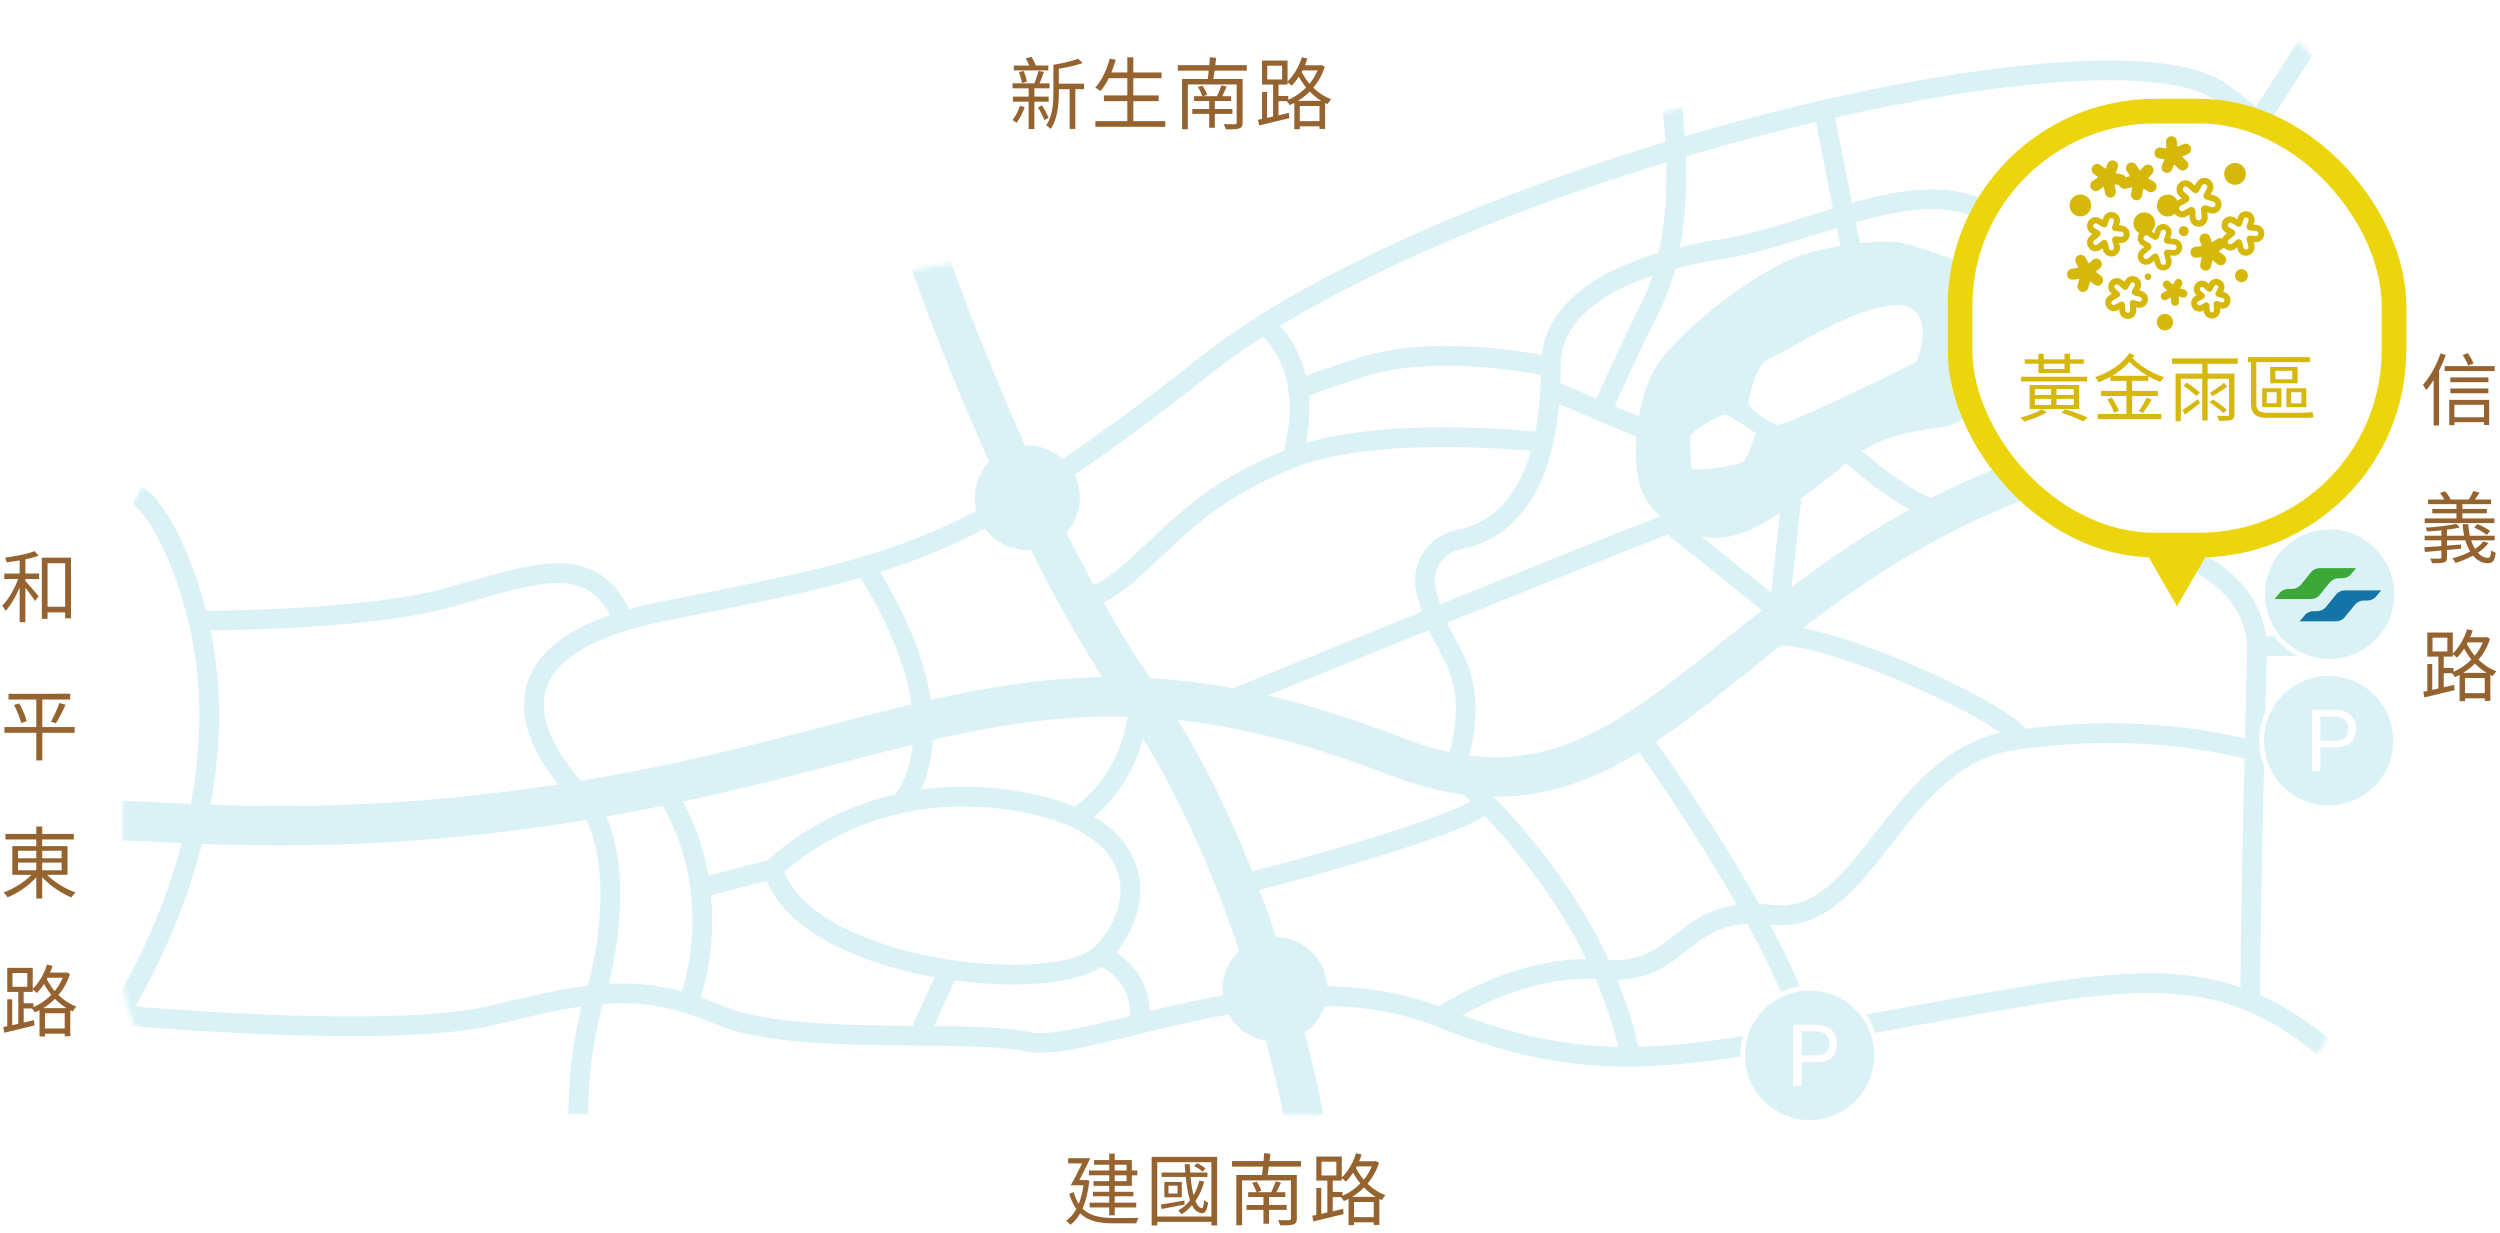 <svg xmlns="http://www.w3.org/2000/svg" width="507" height="250" fill="none" viewBox="0 0 507 250"><g clip-path="url(#a)"><path fill="#946330" d="M5.152 113.432v2.88h2.784v1.104H5.152v.416c.608.64 2.272 2.592 2.672 3.088l-.72.976c-.368-.608-1.264-1.808-1.952-2.704v6.992H3.984v-7.04c-.784 1.856-1.84 3.664-2.864 4.768-.128-.32-.432-.8-.656-1.088 1.216-1.216 2.496-3.408 3.216-5.408H.864v-1.104h3.12v-2.656c-.896.144-1.792.272-2.64.384a4.2 4.2 0 0 0-.336-.944c2.112-.288 4.608-.768 6.016-1.328l.8.928c-.736.272-1.68.528-2.672.736m4.496 9.616h3.568v-8.816H9.648zm-1.168-9.952h5.92V125.4h-1.184v-1.2H9.648v1.312H8.48zm6.656 34.352v1.168h-6.56v5.6H7.36v-5.6H.896v-1.168H7.36v-5.584H1.728v-1.168H14.24v1.168H8.576v5.584zm-12.288-4.48 1.04-.32c.656 1.152 1.312 2.656 1.52 3.6l-1.12.384c-.224-.944-.832-2.496-1.44-3.664m8.48 3.712-1.008-.336c.592-.992 1.328-2.624 1.728-3.776l1.248.352c-.576 1.28-1.344 2.8-1.968 3.76m-7.68 28.256v1.552H7.36v-1.552zm0-2.4v1.52H7.36v-1.52zm8.848 0H8.56v1.52h3.936zm0 3.952v-1.552H8.56v1.552zm1.2.928H9.568c1.456 1.504 3.728 2.88 5.776 3.568-.288.24-.656.688-.832 1.024-2.08-.832-4.416-2.416-5.952-4.144v4.352h-1.2v-4.304c-1.52 1.712-3.792 3.232-5.824 4.064-.192-.304-.544-.752-.832-.992 2.016-.704 4.24-2.08 5.664-3.568H2.496v-5.824H7.36v-1.344H1.104v-1.12H7.36v-1.504h1.2v1.504h6.416v1.12H8.56v1.344h5.136zm-4.96 27.04h4.768c-.896-.528-1.68-1.2-2.368-1.888a12.7 12.7 0 0 1-2.4 1.888m.384 4.112h4v-3.072h-4zm-2.336-5.104v.768a11.2 11.2 0 0 0 3.616-2.496 14.6 14.6 0 0 1-1.472-2.192 11.5 11.5 0 0 1-1.456 1.84 6.6 6.6 0 0 0-.832-.704v.48H4.8v2.304zm-4.256-6.144v2.8h3.008v-2.8zm10.192.96H9.664l-.16.304c.4.784.928 1.616 1.584 2.4a10.3 10.3 0 0 0 1.632-2.704m.736-1.088.736.336a12.2 12.2 0 0 1-2.336 4.256c.992.96 2.208 1.808 3.648 2.352-.24.224-.576.688-.736.976-.16-.08-.336-.144-.512-.224v5.264H13.12v-.528h-4v.576H8.016v-5.328c-.32.16-.64.304-.96.448-.112-.24-.352-.56-.576-.8H4.8v2.864c.688-.16 1.392-.32 2.096-.496l.112 1.072c-2.176.528-4.448 1.072-6.128 1.488l-.224-1.152.816-.176v-5.456H2.48v5.248l1.232-.288v-6.464h-2.24v-4.88H6.64v4.24c1.264-1.2 2.304-2.992 2.896-4.912l1.136.272c-.16.464-.336.928-.512 1.36h3.088zm488.18-123.504-1.072.464c-.208-.56-.704-1.472-1.104-2.128l1.008-.416c.464.672.944 1.52 1.168 2.08m-6.704-2.016 1.056.32a25 25 0 0 1-1.344 3.152V86.28h-1.104v-9.216a18 18 0 0 1-1.52 2.064 7.4 7.4 0 0 0-.656-1.104c1.44-1.552 2.752-3.936 3.568-6.352m8.816 10.416h-6v2.528h6zm-7.04 4.144v-5.136h8.096v5.088h-1.056v-.576h-6v.624zm.224-6.48v-.976h7.712v.976zm7.712-3.216v.976h-7.712v-.976zm-8.864-2.288h10.128v1.008H495.78zm10.08 30.88v.944h-14.128v-.944h6.432v-1.024h-4.896v-.896h4.896v-.976h-5.744v-.928h3.28a8.7 8.7 0 0 0-.88-1.328l1.024-.352c.464.48.928 1.152 1.12 1.632l-.112.048h3.824c.304-.496.704-1.232.912-1.728l1.264.336c-.32.48-.672.992-.96 1.392h3.296v.928h-5.824v.976h4.976v.896h-4.976v1.024zm-.864 2.576-.688.784c-.528-.48-1.632-1.104-2.544-1.488l.64-.704c.912.336 2.032.928 2.592 1.408m-1.344 2.08 1.008.352c-.56.736-1.296 1.392-2.144 1.952.624.672 1.328 1.056 2.048 1.04.432-.016.56-.384.64-1.52.24.192.608.384.912.464-.176 1.696-.592 2.128-1.6 2.144-1.136 0-2.144-.56-2.976-1.536-1.12.608-2.352 1.104-3.568 1.488-.128-.224-.432-.72-.624-.944 1.248-.32 2.512-.784 3.616-1.36a9.7 9.7 0 0 1-.992-2.288h-3.728v1.072l2.864-.224v.848c-.96.096-1.92.176-2.864.272v1.504c0 .608-.16.88-.608 1.008-.464.16-1.216.16-2.416.16-.064-.272-.24-.672-.368-.944.864.032 1.696.032 1.936.016.24 0 .32-.048.32-.272v-1.376l-3.344.304-.112-.96c.944-.064 2.144-.144 3.456-.24v-1.168h-3.392v-.928h3.392v-1.088c-.992.096-2 .176-2.928.224a2.7 2.7 0 0 0-.272-.784c2.176-.128 4.784-.416 6.208-.784l.72.752c-.736.176-1.632.336-2.592.448v1.232h3.488c-.16-.736-.256-1.52-.304-2.336h1.152c.032.832.144 1.616.304 2.336h5.024v.928h-4.768c.224.656.496 1.232.8 1.728a7.2 7.2 0 0 0 1.712-1.52m-4.128 26.672h4.768c-.896-.528-1.68-1.2-2.368-1.888a12.7 12.7 0 0 1-2.4 1.888m.384 4.112h4v-3.072h-4zm-2.336-5.104v.768a11.2 11.2 0 0 0 3.616-2.496 14.6 14.6 0 0 1-1.472-2.192 11.5 11.5 0 0 1-1.456 1.84 6.6 6.6 0 0 0-.832-.704v.48h-1.84v2.304zm-4.256-6.144v2.8h3.008v-2.8zm10.192.96h-3.056l-.16.304c.4.784.928 1.616 1.584 2.4a10.3 10.3 0 0 0 1.632-2.704m.736-1.088.736.336a12.2 12.2 0 0 1-2.336 4.256c.992.96 2.208 1.808 3.648 2.352-.24.224-.576.688-.736.976-.16-.08-.336-.144-.512-.224v5.264h-1.136v-.528h-4v.576h-1.104v-5.328c-.32.16-.64.304-.96.448-.112-.24-.352-.56-.576-.8h-1.68v2.864c.688-.16 1.392-.32 2.096-.496l.112 1.072c-2.176.528-4.448 1.072-6.128 1.488l-.224-1.152.816-.176v-5.456h1.008v5.248l1.232-.288v-6.464h-2.24v-4.88h5.168v4.24c1.264-1.2 2.304-2.992 2.896-4.912l1.136.272c-.16.464-.336.928-.512 1.36h3.088zM228.468 236.207h-2.4v1.168h2.4zm0 3.328v-1.184h-2.4v1.184zm-3.52-2.16v-1.168h-3.072v-.944h3.072v-1.312h1.12v1.312h3.472v2.112h1.104v.976h-1.104v2.144h-3.472v1.2h3.776v.912h-3.776v1.296h4.368v.976h-4.368v1.584h-1.12v-1.584h-3.968v-.976h3.968v-1.296h-3.296v-.912h3.296v-1.2h-3.184v-.96h3.184v-1.184h-4.112v-.976zm-4.704 1.904.672.192c-.256 2.272-.72 4.128-1.376 5.616 1.552 1.568 3.76 1.92 6.48 1.92.624 0 4.064 0 4.88-.016a3.9 3.9 0 0 0-.448 1.104h-4.464c-2.96 0-5.28-.416-6.928-2.032-.576.976-1.232 1.744-1.984 2.336-.192-.24-.608-.656-.88-.816.816-.576 1.52-1.392 2.096-2.4-.592-.8-1.056-1.808-1.44-3.072l.88-.352c.272.944.624 1.728 1.04 2.368.432-1.072.752-2.32.96-3.76h-2.592c.688-1.168 1.568-2.896 2.288-4.432h-2.8v-1.056h4.496a127 127 0 0 1-2.224 4.432h1.136zm24.224-2.288-.576.624c-.352-.352-1.088-.848-1.712-1.12l.56-.592c.624.288 1.36.72 1.728 1.088m-4.272 6.464.048.832c-1.664.32-3.36.656-4.672.896l-.16-.896c1.216-.192 2.992-.512 4.784-.832m-1.392-1.408v-1.6h-1.84v1.6zm-2.672-2.352h3.536v3.104h-3.536zm7.104-.272.976.208c-.4 1.504-1.008 2.816-1.776 3.92.336.848.768 1.392 1.296 1.472.224.064.384-.624.496-1.648.192.192.544.432.768.528-.208 1.744-.752 2.384-1.584 2.064-.704-.144-1.232-.704-1.664-1.552a10 10 0 0 1-2.112 1.84 6 6 0 0 0-.704-.752 8.4 8.4 0 0 0 2.416-2.096c-.432-1.264-.688-2.912-.88-4.72h-4.896v-.896h4.816c-.048-.56-.096-1.12-.128-1.696h1.024l.096 1.696h3.488v.896h-3.408c.128 1.376.32 2.656.592 3.68.512-.864.912-1.856 1.184-2.944m-8.544 7.296h10.976v-11.024h-10.976zm-1.136-12.112h13.28v13.92h-1.168v-.736h-10.976v.736h-1.136zm27.376 10.752h-3.568v2.816h-1.136v-2.816h-3.44v-.992h3.44v-1.616h-3.104v-.976h1.68c-.144-.528-.512-1.328-.88-1.888l.944-.24c.384.56.784 1.344.928 1.856l-.864.272h2.864a19 19 0 0 0 .912-2.192l1.072.24c-.304.672-.624 1.36-.928 1.952h1.808v.976h-3.296v1.616h3.568zm2.912-8.768h-6.528c-.08.592-.176 1.184-.256 1.696h5.936v8.816c0 .704-.176 1.024-.688 1.2-.512.192-1.424.192-2.704.192a5.6 5.6 0 0 0-.432-1.072c1.008.048 1.984.048 2.256.032.288-.016.368-.096.368-.352v-7.712h-9.904v9.088h-1.168v-10.192h5.2c.08-.496.144-1.088.208-1.696h-6.272v-1.12h6.384c.048-.576.096-1.136.112-1.616l1.28.144a61 61 0 0 1-.176 1.472h6.384zm10.368 6.128h4.768c-.896-.528-1.68-1.2-2.368-1.888a12.7 12.7 0 0 1-2.4 1.888m.384 4.112h4v-3.072h-4zm-2.336-5.104v.768a11.2 11.2 0 0 0 3.616-2.496 14.6 14.6 0 0 1-1.472-2.192 11.5 11.5 0 0 1-1.456 1.84 6.6 6.6 0 0 0-.832-.704v.48h-1.84v2.304zm-4.256-6.144v2.8h3.008v-2.8zm10.192.96h-3.056l-.16.304c.4.784.928 1.616 1.584 2.4a10.3 10.3 0 0 0 1.632-2.704m.736-1.088.736.336a12.2 12.2 0 0 1-2.336 4.256c.992.96 2.208 1.808 3.648 2.352-.24.224-.576.688-.736.976-.16-.08-.336-.144-.512-.224v5.264h-1.136v-.528h-4v.576h-1.104v-5.328c-.32.16-.64.304-.96.448-.112-.24-.352-.56-.576-.8h-1.68v2.864c.688-.16 1.392-.32 2.096-.496l.112 1.072c-2.176.528-4.448 1.072-6.128 1.488l-.224-1.152.816-.176v-5.456h1.008v5.248l1.232-.288v-6.464h-2.24v-4.88h5.168v4.24c1.264-1.2 2.304-2.992 2.896-4.912l1.136.272c-.16.464-.336.928-.512 1.36h3.088zM212.604 13.288v.992h-7.008v-.992h3.136c-.208-.48-.48-1.024-.704-1.456l1.152-.304c.336.544.688 1.232.896 1.76zm-4.368 3.28-.992.272c-.08-.592-.336-1.52-.608-2.224l.944-.224c.32.688.592 1.584.656 2.176m-1.408 4.896.976.272c-.384 1.136-1.056 2.384-1.648 3.184-.192-.144-.592-.448-.832-.576.624-.752 1.184-1.84 1.504-2.88m5.84-.848h-2.896v5.552h-1.168v-5.552h-3.184v-1.024h3.184v-1.68h-3.264v-1.008h4.416c.304-.736.672-1.792.864-2.528l1.088.224c-.288.768-.592 1.632-.896 2.304h2.032v1.008h-3.072v1.68h2.896zm-2.176 1.184.816-.432c.512.784 1.072 1.824 1.344 2.512l-.848.48c-.256-.688-.832-1.792-1.312-2.56m9.344-4.832v1.12h-1.76v8.064h-1.152v-8.064h-2.192v.56c0 2.288-.208 5.424-1.664 7.504-.192-.224-.656-.592-.912-.72 1.344-1.92 1.472-4.656 1.472-6.784v-5.504c1.792-.288 3.84-.768 4.976-1.248l.96.88c-1.312.496-3.152.896-4.832 1.152v3.04zm10 7.6h6.48v1.152H222.14v-1.152h6.48v-4.064h-4.752v-1.152h4.752v-3.488h-3.76c-.512 1.008-1.072 1.888-1.68 2.608a7 7 0 0 0-1.072-.704c1.312-1.408 2.336-3.616 2.96-5.888l1.2.256c-.256.88-.544 1.744-.896 2.56h3.248v-3.072h1.216v3.072h5.728v1.168h-5.728v3.488h5.136v1.152h-5.136zm20.096-1.472h-3.568v2.816h-1.136v-2.816h-3.44v-.992h3.44v-1.616h-3.104v-.976h1.68c-.144-.528-.512-1.328-.88-1.888l.944-.24c.384.56.784 1.344.928 1.856l-.864.272h2.864a19 19 0 0 0 .912-2.192l1.072.24c-.304.672-.624 1.36-.928 1.952h1.808v.976h-3.296v1.616h3.568zm2.912-8.768h-6.528c-.08.592-.176 1.184-.256 1.696h5.936v8.816c0 .704-.176 1.024-.688 1.2-.512.192-1.424.192-2.704.192a5.6 5.6 0 0 0-.432-1.072c1.008.048 1.984.048 2.256.032.288-.016.368-.096.368-.352v-7.712h-9.904v9.088h-1.168V16.024h5.2c.08-.496.144-1.088.208-1.696h-6.272v-1.12h6.384c.048-.576.096-1.136.112-1.616l1.28.144a61 61 0 0 1-.176 1.472h6.384zm10.368 6.128h4.768c-.896-.528-1.68-1.2-2.368-1.888a12.7 12.7 0 0 1-2.4 1.888m.384 4.112h4v-3.072h-4zm-2.336-5.104v.768a11.2 11.2 0 0 0 3.616-2.496 14.6 14.6 0 0 1-1.472-2.192 11.5 11.5 0 0 1-1.456 1.84 6.6 6.6 0 0 0-.832-.704v.48h-1.84v2.304zm-4.256-6.144v2.8h3.008v-2.8zm10.192.96h-3.056l-.16.304c.4.784.928 1.616 1.584 2.4a10.3 10.3 0 0 0 1.632-2.704m.736-1.088.736.336a12.2 12.2 0 0 1-2.336 4.256c.992.96 2.208 1.808 3.648 2.352-.24.224-.576.688-.736.976-.16-.08-.336-.144-.512-.224v5.264h-1.136v-.528h-4v.576h-1.104v-5.328c-.32.16-.64.304-.96.448-.112-.24-.352-.56-.576-.8h-1.68v2.864c.688-.16 1.392-.32 2.096-.496l.112 1.072c-2.176.528-4.448 1.072-6.128 1.488l-.224-1.152.816-.176v-5.456h1.008v5.248l1.232-.288V17.16h-2.24v-4.88h5.168v4.24c1.264-1.2 2.304-2.992 2.896-4.912l1.136.272c-.16.464-.336.928-.512 1.36h3.088z"/><path fill="#fff" d="M445.338 226.052H55.378c-17.023 0-30.74-13.728-30.74-30.579v-81.707c0-14.467 10.164-26.88 24.377-29.921L438.892 1.15c19.172-4.028 37.186 10.44 37.186 29.921v164.401c0 16.851-13.8 30.579-30.74 30.579"/><mask id="b" width="453" height="227" x="24" y="0" maskUnits="userSpaceOnUse" style="mask-type:alpha"><path fill="#FFF8D3" d="M445.338 226.052H55.378c-17.023 0-30.74-13.728-30.74-30.579v-81.707c0-14.467 10.164-26.88 24.377-29.921L438.892 1.15c19.172-4.028 37.186 10.44 37.186 29.921v164.401c0 16.851-13.8 30.579-30.74 30.579"/></mask><g mask="url(#b)"><path fill="#DAF2F5" d="M348.158 107.683c-6.446 0-13.635-4.356-14.627-11.508-.744-5.096-.496-16.604 5.537-23.674 7.354-8.548 18.923-15.864 24.377-18.412 4.958-2.302 14.131-3.617 18.841-3.617 1.075 0 1.901.082 2.645.164 3.14.74 9.338 2.877 9.503 2.877l.33.082.166.33c.578.739 6.28 6.904 7.106 9.617.909 2.712.579 7.809-.495 12-1.24 4.11-3.058 8.468-7.355 9.454-.744.082-1.487.329-2.396.41-4.38.74-11.487 1.81-17.106 6.413-11.487 9.617-19.172 14.549-23.965 15.453-.826.247-1.652.411-2.561.411"/><path fill="#DAF2F5" d="M382.369 52.034c.909 0 1.735.082 2.231.164 2.562.493 7.272 2.137 9.338 2.877 1.983 2.22 6.198 7.07 6.776 9.042.826 2.384.496 7.234-.578 11.097-1.075 3.864-2.645 7.563-6.281 8.385s-13.139 1.233-20.246 7.151c-7.106 5.919-17.353 14.056-23.22 15.207-.744.082-1.405.165-2.149.165-5.702 0-12.23-3.699-13.139-10.193-.744-4.768-.496-15.783 5.123-22.441 7.19-8.385 18.428-15.454 23.882-18.084 4.711-2.055 13.553-3.37 18.263-3.37m0-3.042c-4.876 0-14.214 1.315-19.502 3.7-5.867 2.712-17.271 10.028-24.874 18.823-2.892 3.288-4.875 7.81-5.702 13.481-.909 5.672-.413 10.193-.165 11.344 1.074 7.973 9.007 12.741 16.114 12.741.909 0 1.818-.082 2.727-.329 5.041-.986 12.974-6.001 24.708-15.865 5.124-4.356 12.148-5.425 16.362-6 .992-.165 1.818-.33 2.562-.411 5.867-1.233 7.685-7.48 8.594-10.44 1.074-3.863 1.653-9.37.496-12.74-.909-2.796-5.867-8.55-7.355-10.194l-.495-.575-.744-.329c-.331-.082-6.446-2.302-9.669-3.041-.991-.083-1.9-.165-3.057-.165"/><path fill="#fff" d="M342.952 88.202c-.331.822-.083 4.85.082 6.74 1.405.905 9.503-.74 10.412-1.232.744-.411 1.984-4.028 2.645-5.837-1.488-1.068-4.876-3.288-5.95-3.699-1.405-.329-6.694 3.124-7.189 4.028M358.9 72.666c-2.561.822-3.966 6.576-4.379 9.289.909 1.398 4.131 3.7 5.949 4.192 1.405.33 19.42-8.384 28.179-12.74 1.653-3.947 2.893-11.673-4.214-11.509-9.09.329-22.395 9.782-25.535 10.768"/><path stroke="#DAF2F5" stroke-miterlimit="10" stroke-width="8" d="M24.637 166.456c11.735 0 51.152 4.933 109.493-7.069 58.259-12.001 85.528-30.578 148.91-6s69.828-67.24 193.038-67.24"/><path stroke="#DAF2F5" stroke-miterlimit="10" stroke-width="8" d="M187.1 48.992s19.585 57.541 43.962 92.394 33.411 85.488 33.411 85.488"/><path fill="#DAF2F5" d="M208.337 111.547c5.888 0 10.66-4.748 10.66-10.604 0-5.857-4.772-10.604-10.66-10.604-5.887 0-10.66 4.747-10.66 10.604s4.773 10.604 10.66 10.604m50.243 99.709c5.888 0 10.66-4.748 10.66-10.604 0-5.857-4.772-10.604-10.66-10.604-5.887 0-10.66 4.747-10.66 10.604s4.773 10.604 10.66 10.604"/><path stroke="#DAF2F5" stroke-miterlimit="10" stroke-width="4" d="M27.695 100.449c5.04 2.384 13.717 20.961 14.626 40.114 1.24 25.318-8.594 49.485-18.262 65.267"/><path stroke="#DAF2F5" stroke-miterlimit="10" stroke-width="4" d="M126.435 125.862c-6.012-14.614-18.12-9.485-35.572-4.645-17.451 4.839-50.852 4.645-50.852 4.645m290.876 89.669c-6.281-34.36-36.03-58.774-36.03-58.774 5.702-17.426-.165-23.098-3.388-29.921-.661-1.48-1.487-4.11-2.231-6.905-1.24-4.767 1.818-9.617 6.694-10.522 8.098-1.561 18.593-8.713 18.593-35.346 0-12.166 13.469-20.303 34.872-23.591 23.882-3.617 55.697-26.305 65.613 11.426 7.355 27.783-14.378 39.209-14.378 39.209m-243.86 75.132s17.519-18.331 47.681-14.057c30.163 4.275 27.931 22.77 18.676 31.483s-60.489 3.288-66.357-17.426Z"/><path stroke="#DAF2F5" stroke-miterlimit="10" stroke-width="4" d="M457.733 86.887c22.147-34.854 15.701-51.87-7.354-68.227C427.323 2.302 294.94 34.196 244.532 74.063s-63.134 40.361-110.402 49.978-15.287 38.141-15.287 38.141c9.585 13.81 2.231 38.47 2.231 38.47s-3.802 10.604-3.802 25.4"/><path stroke="#DAF2F5" stroke-miterlimit="10" stroke-width="4" d="M24.059 205.83s55.366 5.179 76.19 0c20.825-5.178 30.163-6.493 45.533 0s49.995 2.713 62.555 5.426 51.235-17.92 83.711-4.932c32.476 12.987 49.995 7.973 93.874.082 43.88-7.809 62.556-12.971 85.45 6.077M182.789 162.74s13.976-14.62-7.541-48.1"/><path stroke="#DAF2F5" stroke-miterlimit="10" stroke-width="4" d="M139.787 202.824s3.698-9.209 2.36-21.603c-.708-6.627-2.832-14.114-7.71-21.688m22.335 16.705-14.626 3.782m44.21 30.003 6.033-13.317m38.673 10.933s1.901-9.535-7.933-13.892m7.933-52.361s.248 15.864-12.891 24.496m32.641 13.727s44.458-11.18 50.574-16.769m-9.338 43.484s15.701-11.097 32.889-9.7 15.205-13.316 34.542-11.097 24.626-32.14 49.003-35.428c8.016-1.069-44.541-26.633-52.391-20.304"/><path stroke="#DAF2F5" stroke-miterlimit="10" stroke-width="4" d="M331.796 148.208s29.418 40.443 34.459 61.815m42.227-59.924c41.649-6.083 67.596 9.289 67.596 9.289m-18.758-28.36h18.345"/><path stroke="#DAF2F5" stroke-miterlimit="10" stroke-width="4" d="M441.041 88.941s4.049 9.207 0 17.18c-4.05 7.974 15.535 7.398 16.692 24.907 0 0-1.653 63.952-1.322 72.337M374.503 91.39s15.647 14.35 20.805 11.699m-19.632-51.056-5.868-29.757m31.102 41.858s32.149-.786 58.841-42.265q5.629-8.775 9.978-15.456M333.291 86.982l-18.849-7.905m24.626-57.294s3.801 24.003-4.215 40.196c-8.016 16.194-10.329 22.277-10.329 22.277m38.776 16.755-2.499 23.03-22.229-17.92c-13.47 5.096-87.677 35.264-87.677 35.264m62.142-51.705s-33.385-3.78-50.986 3.207c-17.602 6.987-23.469 14.796-32.641 22.934-9.173 8.137-11.322 4.274-11.322 4.274"/><path stroke="#DAF2F5" stroke-miterlimit="10" stroke-width="4" d="M256.266 65.76s11.239 7.563 5.785 27.127"/><path stroke="#DAF2F5" stroke-miterlimit="10" stroke-width="4" d="M314.486 74.42s-22.004-5.107-38.179 0-12.727 4.945-12.727 4.945"/></g><path fill="#DAF2F5" stroke="#fff" d="M353.397 214.028c0-7.571 6.138-13.628 13.597-13.628 7.552 0 13.597 6.15 13.597 13.628 0 7.571-6.138 13.628-13.597 13.628s-13.597-6.057-13.597-13.628Z"/><path fill="#fff" d="M368.266 215.401h-3.328v-1.373h3.328c.686 0 1.175-.099 1.567-.295q.587-.294.881-.883c.196-.392.294-.785.294-1.275a2.6 2.6 0 0 0-.294-1.177 1.92 1.92 0 0 0-.881-.883c-.392-.197-.881-.393-1.567-.393h-2.936v11.086h-1.665v-12.361h4.601c.979 0 1.763.196 2.35.49a2.88 2.88 0 0 1 1.468 1.374c.294.588.49 1.177.49 1.962a4.56 4.56 0 0 1-.49 2.06c-.293.589-.783.981-1.468 1.276-.685.294-1.469.392-2.35.392"/><path fill="#DAF2F5" stroke="#fff" d="M458.643 150.219c0-7.571 6.139-13.627 13.597-13.627 7.553 0 13.598 6.15 13.598 13.627 0 7.572-6.139 13.628-13.598 13.628-7.458 0-13.597-6.056-13.597-13.628Z"/><path fill="#fff" d="M473.513 151.593h-3.328v-1.374h3.328c.686 0 1.175-.098 1.567-.294q.587-.295.881-.883c.195-.392.293-.785.293-1.275q0-.589-.293-1.178a1.93 1.93 0 0 0-.881-.883c-.392-.196-.881-.392-1.567-.392h-2.937V156.4h-1.664v-12.46h4.601c.979 0 1.762.197 2.35.491a2.88 2.88 0 0 1 1.468 1.373c.294.589.49 1.178.49 1.963s-.196 1.471-.49 2.06c-.293.589-.783.981-1.468 1.275a5.9 5.9 0 0 1-2.35.491"/><path fill="#DAF2F5" stroke="#fff" d="M458.829 120.511c0-7.554 6.167-13.637 13.607-13.637 7.538 0 13.608 6.181 13.608 13.637 0 7.554-6.168 13.637-13.608 13.637s-13.607-6.083-13.607-13.637Z"/><path fill="#3DA738" d="m461.276 121.492 1.077-1.276c.391-.49 1.077-.784 1.762-.784h.685c.685 0 1.273-.295 1.762-.785l2.154-2.649c.392-.491 1.077-.785 1.762-.785h7.342l-1.076 1.275c-.392.491-1.077.785-1.763.785h-.685c-.685 0-1.273.294-1.762.785l-2.154 2.649c-.391.491-1.077.785-1.762.785z"/><path fill="#1474A6" d="m466.367 126.005 1.077-1.275c.391-.49 1.076-.785 1.762-.785h.685c.685 0 1.273-.294 1.762-.785l2.154-2.649c.391-.49 1.077-.784 1.762-.784h7.342l-1.077 1.275c-.391.491-1.077.785-1.762.785h-.685c-.685 0-1.273.294-1.762.785l-2.154 2.649c-.392.49-1.077.784-1.762.784z"/><g fill="#fff" stroke="#EDD50E" stroke-width="5" filter="url(#c)"><rect width="88" height="88" x="395.5" y="17.539" rx="39.5"/><path d="m443.224 106.509-3.724 6.45-3.724-6.45z"/></g><path fill="#D6B80B" d="M418.68 73.763h-4.2v1.065h4.2zm-5.28 1.875v-1.875h-2.79v-.885h2.79v-1.14h1.08v1.14h4.2v-1.14h1.11v1.14h2.805v.885h-2.805v1.875zm9.855.765v.96h-13.38v-.96zm-10.575 4.485v1.23h3.285v-1.23zm0-1.98v1.2h3.285v-1.2zm7.875 1.2v-1.2h-3.495v1.2zm0 2.01v-1.23h-3.495v1.23zm1.11.825H411.6v-4.86h10.065zm-7.575.045.99.63c-1.2.735-3.09 1.455-4.59 1.86a6.4 6.4 0 0 0-.78-.78c1.515-.39 3.435-1.095 4.38-1.71m3.975.705.75-.705c1.65.525 3.465 1.185 4.59 1.71l-.975.75c-1.005-.525-2.715-1.2-4.365-1.755m10.29-7.485h7.155c-1.35-.795-2.67-1.8-3.645-2.82a15.4 15.4 0 0 1-3.51 2.82m7.335 1.035h-3.3v2.04h5.235v1.02h-5.235v3.66h5.91v1.035h-12.885v-1.035h5.82v-3.66h-5.145v-1.02h5.145v-2.04h-3.24v-.825c-.765.42-1.575.795-2.385 1.095-.165-.315-.465-.765-.75-1.02 2.79-.915 5.55-2.67 6.975-4.89l1.02.48a9 9 0 0 1-.375.54c1.485 1.59 4.125 3.15 6.405 3.87-.27.225-.615.675-.78.975-.78-.3-1.605-.69-2.415-1.155zm-1.095 6.51-.84-.36c.525-.735 1.2-1.92 1.56-2.76l1.05.405c-.54.945-1.23 2.01-1.77 2.715m-7.245-2.745.915-.375c.585.84 1.2 1.965 1.44 2.685l-.975.405c-.21-.69-.81-1.875-1.38-2.715m15.795 3.075-.57-.915c.795-.51 2.01-1.35 3.18-2.205l.39.795c-1.035.825-2.115 1.65-3 2.325m-.33-5.865.645-.63c.885.6 2.07 1.47 2.67 2.01l-.675.72c-.585-.555-1.725-1.47-2.64-2.1m8.805 4.89-.69.675c-.63-.585-1.845-1.545-2.82-2.205l.675-.585c.945.63 2.19 1.545 2.835 2.115m-.585-5.49.645.78c-.87.69-2.13 1.47-3 1.95l-.525-.69c.87-.495 2.145-1.395 2.88-2.04m2.775-3.84h-6.105v1.98h5.445v8.25c0 .66-.15.975-.63 1.155-.48.165-1.32.18-2.52.18-.06-.3-.24-.735-.405-1.02.975.03 1.86.015 2.115.015.27-.015.345-.09.345-.33v-7.2h-4.35v8.46h-1.095v-8.46h-4.335v8.61h-1.065v-9.66h5.4v-1.98h-6.12v-1.095h13.32zm5.97 9.93h6.735c.81 0 1.95-.06 2.49-.165.045.315.12.825.18 1.065-.39.12-1.53.135-2.685.135h-6.6c-2.295 0-3.405-.72-3.405-2.91v-8.4h-.615v-1.005h12.57v1.005h-10.86v8.475c0 1.275.585 1.8 2.19 1.8m5.085-6.795v-1.71h-3.42v1.71zm1.095-2.505v3.315h-5.565v-3.315zm-6.255 5.145v2.22h1.995v-2.22zm-.93 3.03v-3.84h3.9v3.84zm7.95-.81v-2.22h-2.085v2.22zm.99-3.03v3.84h-4.035v-3.84zm-28.148-14.997a1.64 1.64 0 0 0-2.074 1.068 1.676 1.676 0 0 0 1.056 2.103 1.64 1.64 0 0 0 2.074-1.068 1.67 1.67 0 0 0-1.056-2.103m3.458-5.009-.859-.237s-.027-.017-.033-.028a.07.07 0 0 1 0-.044l.361-.682a.8.8 0 0 0 .05-.639.83.83 0 0 0-.422-.479.8.8 0 0 0-1.05.375l-.35.666s-.022.022-.039.027q-.034-.001-.044-.01l-.689-.595a.78.78 0 0 0-.58-.193.8.8 0 0 0-.646.43.82.82 0 0 0 .186.996l.564.49s.022.016.016.044c0 .027-.022.038-.027.038l-.837.468a.8.8 0 0 0-.318.33.84.84 0 0 0 .044.837.81.81 0 0 0 1.067.248l.744-.419s.028-.016.05 0c.027.011.027.034.027.044l.077.876c.022.275.18.517.421.644q.058.031.126.055a.785.785 0 0 0 .952-.39.8.8 0 0 0 .087-.452l-.082-.964s0-.027.017-.044c.022-.016.038-.01.049-.01l.717.197a.8.8 0 0 0 .919-.401.806.806 0 0 0-.509-1.161zm-4.837-3.974a1.68 1.68 0 0 0 2.134-1.1 1.74 1.74 0 0 0 .027-.975l-.235-.892.586.056a1.69 1.69 0 0 0 1.773-1.178q.073-.225.082-.457a1.73 1.73 0 0 0-1.565-1.784l-.881-.082.213-.666c.29-.903-.197-1.872-1.083-2.164-.028-.01-.055-.016-.088-.027-.87-.237-1.778.27-2.063 1.156l-.202.638-.575-.346a2.2 2.2 0 0 0 .629-.958c.372-1.162-.257-2.422-1.406-2.802s-2.386.259-2.763 1.426a2.225 2.225 0 0 0 1.105 2.664c-.033.05-.071.093-.104.143a1.72 1.72 0 0 0 .591 2.35l.509.303-.711.584a1.721 1.721 0 0 0 .53 2.961 1.74 1.74 0 0 0 1.626-.308l.552-.457.192.726a1.7 1.7 0 0 0 1.111 1.19zm-1.56-3.192-1.017.83a.61.61 0 0 1-.553.111.5.5 0 0 1-.213-.138.567.567 0 0 1 .049-.82l1.144-.936a.77.77 0 0 0-.088-1.255l-.985-.594a.563.563 0 0 1-.192-.765.55.55 0 0 1 .756-.198l1.198.72c.049.028.098.056.153.072a.756.756 0 0 0 .952-.49l.356-1.1c.093-.287.389-.474.679-.397.01 0 .021 0 .027.011.29.094.449.413.356.705l-.367 1.128a.776.776 0 0 0 .481.969q.083.026.165.033l1.357.132a.3.3 0 0 1 .126.028c.235.077.41.297.399.556a.56.56 0 0 1-.602.534l-1.138-.11a.765.765 0 0 0-.804.963l.377 1.436c.027.11.022.22-.011.32a.545.545 0 0 1-.695.358.56.56 0 0 1-.361-.386l-.345-1.31a.75.75 0 0 0-.498-.528.74.74 0 0 0-.711.132zm8.394-5.824q.148.082.312.138a1.8 1.8 0 0 0 2.162-.87c.169-.314.246-.666.219-1.024l-.072-.924.553.16a1.8 1.8 0 0 0 2.101-.887q.117-.222.175-.468a1.88 1.88 0 0 0-1.236-2.185q-.033-.007-.066-.022l-.854-.248.329-.61c.241-.441.29-.97.137-1.454a1.87 1.87 0 0 0-.947-1.101 2 2 0 0 0-.219-.088c-.837-.275-1.751.099-2.183.897l-.312.584-.69-.611a1.8 1.8 0 0 0-.64-.37 1.8 1.8 0 0 0-1.931.54 2 2 0 0 0-.23.336 1.854 1.854 0 0 0 .394 2.273l.432.386-.804.44-.077.05a2.18 2.18 0 0 0-1.275-1.107c-1.149-.38-2.386.259-2.763 1.426-.372 1.161.257 2.422 1.406 2.796.761.248 1.549.05 2.112-.446.219.303.531.534.887.65.481.16 1.017.11 1.466-.132l.618-.336.055.738c.049.627.4 1.178.941 1.48zm-.985-3.65-1.214.661a.62.62 0 0 1-.493.044.55.55 0 0 1-.295-.225.59.59 0 0 1-.022-.611.57.57 0 0 1 .235-.237l1.363-.743a.813.813 0 0 0 .147-1.321l-.908-.81a.6.6 0 0 1-.126-.726.5.5 0 0 1 .077-.104.58.58 0 0 1 .618-.171.6.6 0 0 1 .203.12l1.105.986a.796.796 0 0 0 1.226-.22l.58-1.073c.136-.259.443-.397.711-.309a.595.595 0 0 1 .323.842l-.597 1.101a.81.81 0 0 0 .455 1.157c.01 0 .016.005.027.01l1.384.402s.017 0 .022.006c.29.093.482.396.411.699a.573.573 0 0 1-.728.43l-1.16-.337a.8.8 0 0 0-1.018.837l.115 1.563a.55.55 0 0 1-.071.325.59.59 0 0 1-.465.308.5.5 0 0 1-.225-.027q-.049-.018-.098-.044a.58.58 0 0 1-.301-.474l-.104-1.425a.81.81 0 0 0-.553-.71.78.78 0 0 0-.624.055zM428.65 51.96a1.75 1.75 0 0 0 1.209-1.161c.104-.325.115-.672.028-1.007l-.148-.55.263.027a1.73 1.73 0 0 0 1.822-1.211 1.782 1.782 0 0 0-1.521-2.317l-.57-.056.121-.38a1.77 1.77 0 0 0-1.122-2.229c-.027-.01-.06-.016-.087-.027-.898-.248-1.828.275-2.124 1.189l-.114.352-.515-.308a1.7 1.7 0 0 0-.35-.16 1.72 1.72 0 0 0-2.041.782q-.1.167-.159.352c-.257.793.06 1.646.766 2.07l.23.137-.438.358a1.783 1.783 0 0 0-.158 2.604 1.7 1.7 0 0 0 .706.446 1.76 1.76 0 0 0 1.669-.314l.279-.231.098.38a1.75 1.75 0 0 0 2.14 1.255zm-1.713-3.264a.68.68 0 0 0-.651.121l-.936.766a.54.54 0 0 1-.503.099.507.507 0 0 1-.312-.644.5.5 0 0 1 .164-.243l1.051-.858a.707.707 0 0 0-.082-1.15l-.903-.546a.516.516 0 0 1-.224-.6 1 1 0 0 1 .043-.104.505.505 0 0 1 .695-.176l1.1.66a.693.693 0 0 0 1.018-.385l.323-1.013c.087-.264.355-.435.618-.363l.027.005a.51.51 0 0 1 .323.644l-.333 1.04a.703.703 0 0 0 .596.92l1.248.12a.53.53 0 0 1 .487.534c0 .05-.011.094-.022.138a.51.51 0 0 1-.531.353l-1.045-.1a.704.704 0 0 0-.739.881l.35 1.322a.53.53 0 0 1-.005.291.502.502 0 0 1-.969-.027l-.317-1.2a.7.7 0 0 0-.454-.49zm31.043-3.021a2 2 0 0 0-.383-.083l-.569-.055.12-.38a1.77 1.77 0 0 0-1.116-2.23c-.028-.01-.06-.016-.088-.027-.897-.242-1.827.276-2.123 1.19l-.115.352-.514-.309a1.7 1.7 0 0 0-.35-.16 1.72 1.72 0 0 0-2.041.782 1.77 1.77 0 0 0 .607 2.422l.23.138-.438.358a1.7 1.7 0 0 0-.514.704 1.14 1.14 0 0 0-1.029.094l-1.023.65s-.022.01-.044 0c-.022-.006-.027-.023-.033-.034l-.345-.996a1.1 1.1 0 0 0-.591-.65 1.08 1.08 0 0 0-.875-.01c-.547.225-.815.858-.613 1.436l.339.964s.006.021 0 .043c-.011.023-.027.023-.038.023l-1.226.148a1.07 1.07 0 0 0-.738.419 1.14 1.14 0 0 0-.176 1.067c.17.49.668.804 1.177.743l1.007-.12s.027 0 .044.016c.016.022.011.038.011.044l-.307 1.282c-.049.21-.038.43.033.639.137.39.476.677.881.738.563.088 1.111-.298 1.247-.87l.274-1.14s0-.027.033-.038c.027-.011.038 0 .049.005l.936.733a1.1 1.1 0 0 0 1.045.17 1 1 0 0 0 .186-.088 1.126 1.126 0 0 0 .487-1.343 1.1 1.1 0 0 0-.372-.517l-1.029-.804s-.022-.017-.022-.044c0-.028.017-.039.022-.039l.859-.545q.084-.056.159-.12c.011.01.016.021.027.032.192.204.438.358.706.446a1.76 1.76 0 0 0 1.669-.314l.279-.23.099.379a1.75 1.75 0 0 0 2.139 1.255 1.75 1.75 0 0 0 1.21-1.161 1.8 1.8 0 0 0 .027-1.008l-.148-.55.263.027a1.73 1.73 0 0 0 1.822-1.21 1.78 1.78 0 0 0-1.138-2.235zm-.044 1.838a.51.51 0 0 1-.531.352l-1.045-.099a.704.704 0 0 0-.739.881l.351 1.321a.53.53 0 0 1-.006.292.5.5 0 0 1-.35.336.5.5 0 0 1-.285-.006.51.51 0 0 1-.333-.358l-.318-1.2a.7.7 0 0 0-.454-.49.68.68 0 0 0-.651.121l-.936.766a.54.54 0 0 1-.503.099.507.507 0 0 1-.312-.644.44.44 0 0 1 .164-.237l1.051-.859a.707.707 0 0 0-.082-1.15l-.903-.545a.52.52 0 0 1-.181-.705.505.505 0 0 1 .695-.176l1.1.66a.693.693 0 0 0 1.018-.385l.323-1.012c.087-.265.355-.435.618-.364a.51.51 0 0 1 .35.65l-.334 1.04a.704.704 0 0 0 .597.92l1.247.12a.3.3 0 0 1 .115.028.53.53 0 0 1 .367.512c0 .05-.011.093-.022.138zm-23.551 11.505s-.044-.016-.06-.016l-.476-.138.158-.291c.225-.419.274-.92.132-1.377a1.72 1.72 0 0 0-1.111-1.128c-.793-.264-1.663.093-2.068.848l-.143.264-.388-.347a1.71 1.71 0 0 0-2.441.16 1.76 1.76 0 0 0 .154 2.471l.147.132-.421.232c-.296.16-.536.401-.695.699a1.77 1.77 0 0 0 .071 1.8c.214.324.531.572.903.693a1.76 1.76 0 0 0 1.384-.127l.247-.132.022.309c.043.594.377 1.117.891 1.403a1.8 1.8 0 0 0 .964.21 1.71 1.71 0 0 0 1.384-.909 1.8 1.8 0 0 0 .208-.974l-.038-.484.186.055a1.71 1.71 0 0 0 1.991-.843q.116-.207.165-.44a1.775 1.775 0 0 0-1.171-2.07zm-.038 1.784a.5.5 0 0 1-.05.126.486.486 0 0 1-.563.237l-.974-.286a.673.673 0 0 0-.854.704l.099 1.316a.53.53 0 0 1-.06.275.5.5 0 0 1-.394.259c-.066 0-.132 0-.186-.022a.49.49 0 0 1-.334-.435l-.088-1.194a.68.68 0 0 0-.459-.595.66.66 0 0 0-.526.05l-1.018.556a.52.52 0 0 1-.415.038.5.5 0 0 1-.247-.187.5.5 0 0 1-.022-.512.5.5 0 0 1 .197-.198l1.144-.622a.684.684 0 0 0 .126-1.106l-.761-.678a.5.5 0 0 1-.104-.61q.027-.049.061-.089a.48.48 0 0 1 .689-.044l.925.826a.66.66 0 0 0 1.029-.182l.487-.897a.52.52 0 0 1 .596-.259c.022.006.038.017.055.022.251.127.35.435.219.683l-.498.925a.68.68 0 0 0 .377.968c.006 0 .017 0 .022.006l1.16.336h.017a.51.51 0 0 1 .344.589zm3.535-28.673 1.001.17s.022 0 .038.028c.011.022 0 .039 0 .044l-.476 1.15a1.1 1.1 0 0 0 0 .86 1.1 1.1 0 0 0 .597.6q.116.047.24.07a1.116 1.116 0 0 0 1.221-.682l.388-.947s.011-.022.033-.027c.027-.006.038.005.044.01l.952.887c.158.149.355.248.563.28.405.072.816-.093 1.073-.423a1.15 1.15 0 0 0-.137-1.525l-.853-.787s-.022-.016-.017-.044c0-.027.022-.033.027-.038l1.095-.48a1.13 1.13 0 0 0 .646-1.27 1.1 1.1 0 0 0-.898-.859 1.1 1.1 0 0 0-.629.077l-1.199.522s-.021.011-.043 0c-.022-.016-.022-.033-.022-.038l-.049-1.024a1.1 1.1 0 0 0-1.221-1.051c-.591.06-1.028.589-1.001 1.2l.06 1.216s0 .022-.016.039c-.017.016-.039.01-.044.01l-1.029-.17a1.12 1.12 0 0 0-.853.21 1.15 1.15 0 0 0-.444.764c-.071.595.34 1.134.942 1.233zm-12.247 6.429.963-.65s.022-.016.05 0c.027.012.027.028.027.04l.208 1.183c.065.374.312.688.662.842.131.055.274.088.416.088.071 0 .137 0 .208-.016a1.1 1.1 0 0 0 .826-.666 1.14 1.14 0 0 0 .071-.633l-.224-1.3s0-.027.016-.043c.017-.017.038-.017.044-.011l.892.17a1.14 1.14 0 0 0 1.351.716l1.166-.292s.038-.011.066.017c.027.027.022.054.022.066l-.219 1.221a1.14 1.14 0 0 0 .492 1.151c.126.082.268.143.421.165a1.133 1.133 0 0 0 1.308-.925l.241-1.343s.006-.038.044-.055c.033-.016.06 0 .065 0l.903.54a1.115 1.115 0 0 0 1.571-.463 1.14 1.14 0 0 0-.449-1.519l-1.078-.639s-.033-.027-.033-.054c0-.023 0-.045.022-.061l.739-.798c.208-.226.323-.534.301-.848a1.14 1.14 0 0 0-.4-.804c-.465-.39-1.143-.335-1.565.116l-.716.776s-.039.028-.061.022a.06.06 0 0 1-.054-.033l-.717-1.068a1.1 1.1 0 0 0-.722-.479 1.11 1.11 0 0 0-1.035.342c-.361.39-.41.98-.109 1.42l.591.88s.022.034.005.067c-.016.038-.043.044-.049.044l-.826.209a1.14 1.14 0 0 0-.794-.578l-1.187-.226s-.022 0-.033-.027c-.011-.022 0-.039 0-.044l.405-.97c.12-.28.115-.605 0-.885a1.13 1.13 0 0 0-.64-.611c-.553-.21-1.177.071-1.412.638l-.394.941s-.011.022-.033.028c-.022.005-.038 0-.043-.006l-1.002-.732a1.1 1.1 0 0 0-.826-.198c-.29.05-.547.21-.717.446a1 1 0 0 0-.12.22c-.203.485-.05 1.04.372 1.354l.826.6s.022.017.022.044c0 .028-.016.039-.022.044l-1.078.732a1.1 1.1 0 0 0-.399.49c-.159.386-.099.826.158 1.145.356.452 1.018.545 1.505.215zm.405 17.345-.968-.732s-.022-.017-.022-.039.011-.038.016-.038l.788-.688c.23-.198.367-.49.383-.798a1.13 1.13 0 0 0-.306-.832 1.106 1.106 0 0 0-1.543-.055l-.766.672s-.017.016-.044.01c-.022 0-.033-.021-.033-.027l-.58-1.1a1.11 1.11 0 0 0-1.707-.325 1.13 1.13 0 0 0-.252 1.381l.476.909s.011.022 0 .05c-.011.021-.027.027-.038.027l-1.286.176a1.1 1.1 0 0 0-.575.264 1.124 1.124 0 0 0 .898 1.96l1.149-.16s.027 0 .044.017c.016.021.011.038.011.049l-.329 1.15c-.104.37-.022.76.225 1.046a.7.7 0 0 0 .147.143q.171.14.383.199c.362.104.75.022 1.035-.232a1.13 1.13 0 0 0 .339-.534l.361-1.266s.005-.027.033-.033c.027-.01.038 0 .044.006l.815.61a1.1 1.1 0 0 0 1.581-.274c.329-.496.208-1.156-.279-1.542zm-4.815-12.132c1.149.38 2.386-.259 2.763-1.426.372-1.161-.257-2.422-1.406-2.796-1.149-.38-2.386.259-2.763 1.426-.372 1.161.257 2.422 1.406 2.802zm31.36-6.402c1.149.38 2.386-.259 2.763-1.42.372-1.162-.257-2.422-1.406-2.802s-2.386.259-2.763 1.425c-.373 1.162.257 2.422 1.406 2.797m-9.412 8.543a.997.997 0 0 0-1.264.65 1.02 1.02 0 0 0 .646 1.282.994.994 0 0 0 1.264-.65 1.02 1.02 0 0 0-.646-1.282m8.011 13.365s-.044-.016-.061-.016l-.268-.077.06-.116a1.72 1.72 0 0 0 .126-1.337 1.73 1.73 0 0 0-.87-1.013 2 2 0 0 0-.202-.083c-.766-.253-1.609.094-2.003.82l-.049.094-.225-.204a1.65 1.65 0 0 0-2.363.154 1.7 1.7 0 0 0-.214.303c-.377.7-.23 1.552.35 2.08l-.213.116c-.285.154-.52.391-.679.683a1.7 1.7 0 0 0 .072 1.75c.202.32.514.556.875.677.443.149.93.1 1.341-.12l.044-.023v.072a1.72 1.72 0 0 0 1.16 1.491 1.674 1.674 0 0 0 1.991-.804 1.75 1.75 0 0 0 .203-.94l-.017-.243a1.656 1.656 0 0 0 1.921-.82q.108-.198.159-.43a1.724 1.724 0 0 0-1.133-2.008zm-.077 1.718a.44.44 0 0 1-.547.325l-.87-.254a.6.6 0 0 0-.761.628l.088 1.172a.44.44 0 0 1-.055.248.44.44 0 0 1-.35.231c-.06 0-.115 0-.17-.022l-.076-.033a.44.44 0 0 1-.225-.352l-.082-1.068a.6.6 0 0 0-.886-.49l-.914.495a.5.5 0 0 1-.372.033.4.4 0 0 1-.219-.17.444.444 0 0 1 .159-.633l1.023-.556a.61.61 0 0 0 .109-.991l-.678-.605a.44.44 0 0 1-.093-.546 1 1 0 0 1 .054-.082.436.436 0 0 1 .619-.039l.826.738a.596.596 0 0 0 .919-.165l.433-.804c.104-.192.333-.297.53-.231a.442.442 0 0 1 .241.633l-.443.826a.61.61 0 0 0 .339.87c.006 0 .017 0 .022.005l1.04.303h.016a.453.453 0 0 1 .307.528zm3.869-6.353a1.305 1.305 0 0 0-1.647.848 1.327 1.327 0 0 0 .837 1.668 1.305 1.305 0 0 0 1.647-.848 1.33 1.33 0 0 0-.837-1.668m-19.168.837a.666.666 0 0 0-.843.435.677.677 0 0 0 .427.853.667.667 0 0 0 .843-.435.68.68 0 0 0-.427-.853"/></g><defs><clipPath id="a"><path fill="#fff" d="M0 0h507v250H0z"/></clipPath><filter id="c" width="113" height="122.92" x="385" y="10.039" color-interpolation-filters="sRGB" filterUnits="userSpaceOnUse"><feFlood flood-opacity="0" result="BackgroundImageFix"/><feColorMatrix in="SourceAlpha" result="hardAlpha" values="0 0 0 0 0 0 0 0 0 0 0 0 0 0 0 0 0 0 127 0"/><feOffset dx="2" dy="5"/><feGaussianBlur stdDeviation="5"/><feComposite in2="hardAlpha" operator="out"/><feColorMatrix values="0 0 0 0 0.559 0 0 0 0 0.559 0 0 0 0 0.559 0 0 0 0.5 0"/><feBlend in2="BackgroundImageFix" result="effect1_dropShadow_2529_10961"/><feBlend in="SourceGraphic" in2="effect1_dropShadow_2529_10961" result="shape"/></filter></defs></svg>